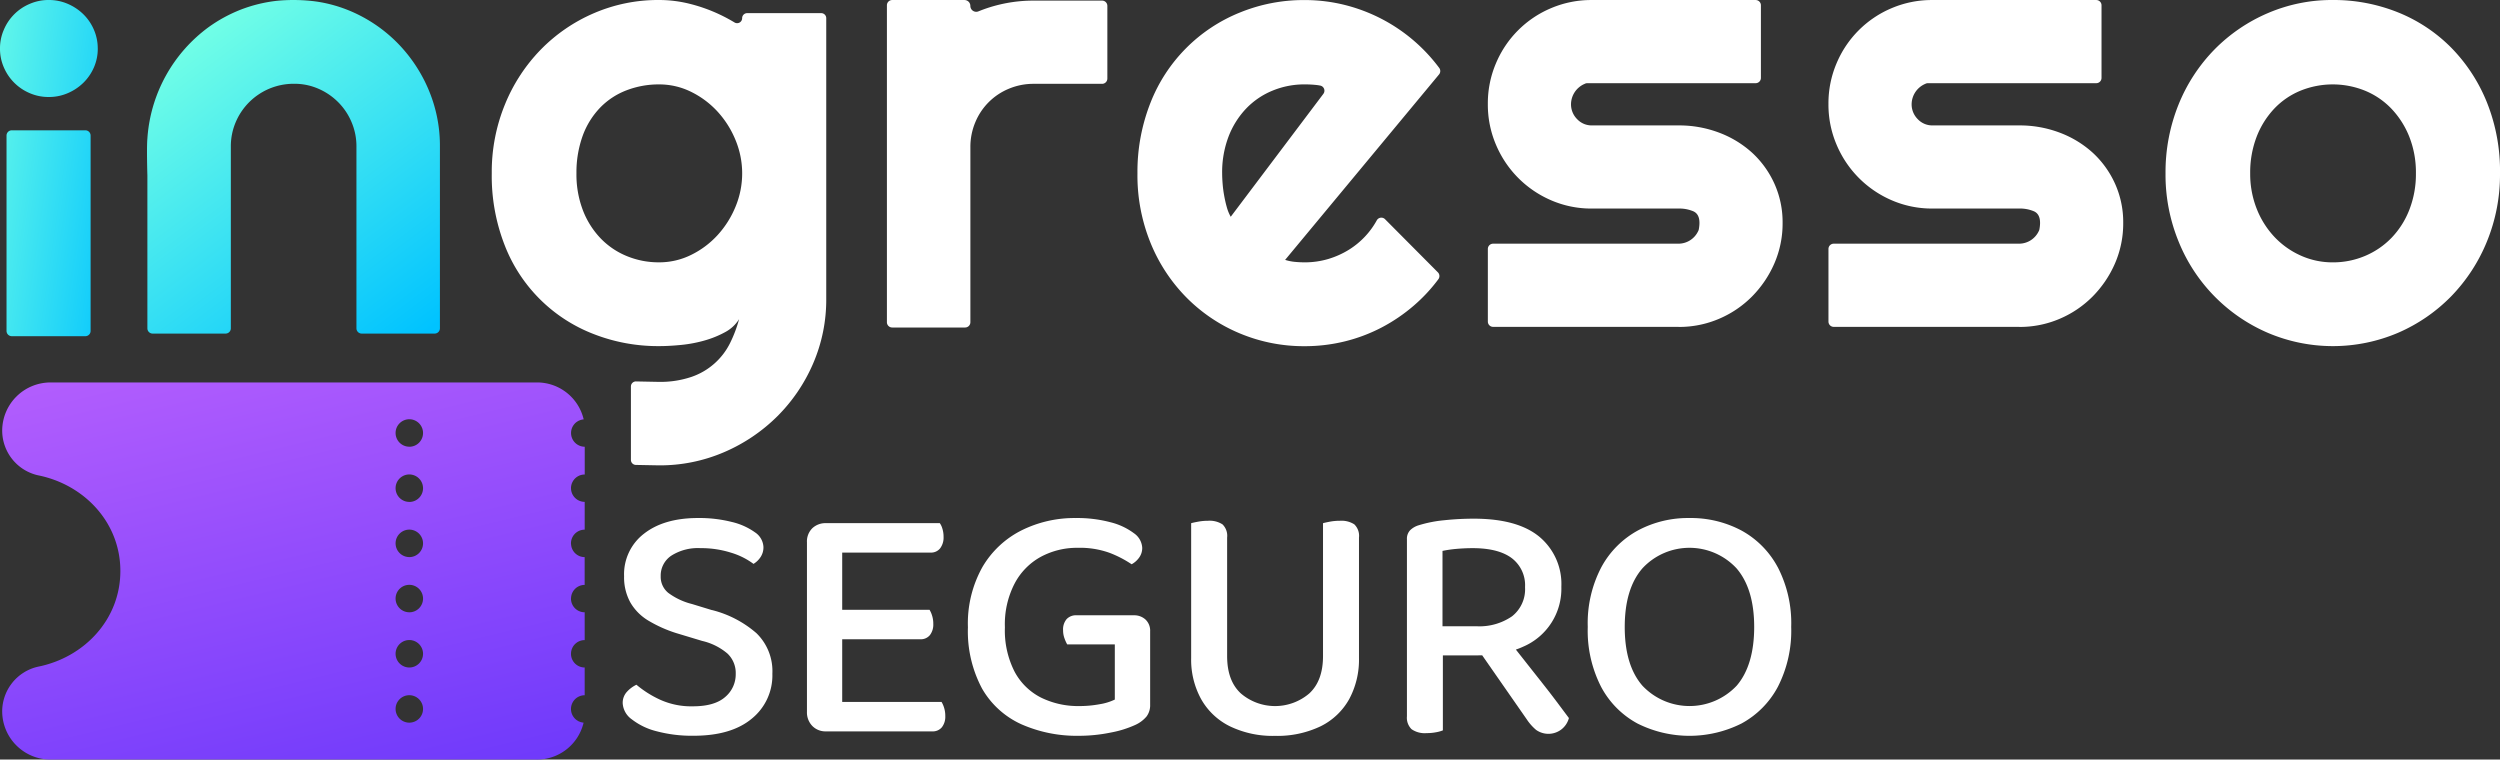 <svg xmlns="http://www.w3.org/2000/svg" xmlns:xlink="http://www.w3.org/1999/xlink" width="480" height="145.836" viewBox="0 0 480 145.836">
  <rect x="0" y="0" width="480" height="145.836" fill="#333333" stroke="none"/>
  <defs>
    <linearGradient id="linear-gradient" x1="-0.324" y1="0.116" x2="1.296" y2="0.931" gradientUnits="objectBoundingBox">
      <stop offset="0" stop-color="#72ffe6"/>
      <stop offset="1" stop-color="#00c3ff"/>
    </linearGradient>
    <linearGradient id="linear-gradient-2" x1="0.144" y1="0.112" x2="0.793" y2="1.099" xlink:href="#linear-gradient"/>
    <linearGradient id="linear-gradient-3" x1="0.25" y1="-0.169" x2="0.75" y2="1.169" gradientUnits="objectBoundingBox">
      <stop offset="0" stop-color="#b760fd"/>
      <stop offset="1" stop-color="#6a37fb"/>
    </linearGradient>
  </defs>
  <g id="c" transform="translate(-0.01 0)">
    <path id="Caminho_720" data-name="Caminho 720" d="M241.338,204.171l-3.877-1.184a12.812,12.812,0,0,1-4.539-2.139,3.959,3.959,0,0,1-1.445-3.189,4.587,4.587,0,0,1,2.037-3.947,9.5,9.5,0,0,1,5.589-1.445,18.988,18.988,0,0,1,5.92.885,13.859,13.859,0,0,1,4.272,2.139,4.283,4.283,0,0,0,1.381-1.349,3.394,3.394,0,0,0,.528-1.872,3.57,3.57,0,0,0-1.611-2.827,12.556,12.556,0,0,0-4.469-2.005,25.509,25.509,0,0,0-6.475-.757q-6.512,0-10.357,2.992a9.807,9.807,0,0,0-3.845,8.187,9.948,9.948,0,0,0,1.216,5.061,9.811,9.811,0,0,0,3.483,3.483,25.022,25.022,0,0,0,5.291,2.368l5,1.509a11.428,11.428,0,0,1,4.864,2.432,5.137,5.137,0,0,1,1.579,3.877,5.687,5.687,0,0,1-2.037,4.469q-2.04,1.776-6.181,1.776a14.437,14.437,0,0,1-6.475-1.349,19.945,19.945,0,0,1-4.373-2.795A5.894,5.894,0,0,0,225,219.84a3.116,3.116,0,0,0-.821,2.2,4.068,4.068,0,0,0,1.744,3.093,12.828,12.828,0,0,0,4.8,2.3,26.31,26.31,0,0,0,7.067.853q7.232,0,11.179-3.285a10.673,10.673,0,0,0,3.947-8.613,10.163,10.163,0,0,0-3.056-7.792,20.607,20.607,0,0,0-8.517-4.437Z" transform="translate(-104.611 -87.023)" fill="#fff"/>
    <path id="Caminho_721" data-name="Caminho 721" d="M316.345,222.656H297.278V210.624H312.27a2.255,2.255,0,0,0,1.84-.789,3.3,3.3,0,0,0,.656-2.171,5.158,5.158,0,0,0-.229-1.579,4.924,4.924,0,0,0-.491-1.12H297.278V193.983h16.966a2.217,2.217,0,0,0,1.84-.821,3.43,3.43,0,0,0,.656-2.2,5.158,5.158,0,0,0-.229-1.579,3.53,3.53,0,0,0-.491-1.051H294.19a3.663,3.663,0,0,0-2.661.987,3.566,3.566,0,0,0-1.019,2.7V224.56a3.729,3.729,0,0,0,1.019,2.7,3.527,3.527,0,0,0,2.661,1.051h20.384a2.255,2.255,0,0,0,1.84-.789,3.3,3.3,0,0,0,.656-2.171,5.159,5.159,0,0,0-.229-1.579,4.922,4.922,0,0,0-.491-1.12Z" transform="translate(-135.565 -87.886)" fill="#fff"/>
    <path id="Caminho_722" data-name="Caminho 722" d="M380.274,205.162H369.292a2.451,2.451,0,0,0-1.872.725,3.038,3.038,0,0,0-.688,2.171,4.392,4.392,0,0,0,.261,1.515,7.53,7.53,0,0,0,.528,1.184h9.141v10.587a10.447,10.447,0,0,1-2.859.885,21.061,21.061,0,0,1-3.979.363,16.133,16.133,0,0,1-7.3-1.611,11.809,11.809,0,0,1-5.093-4.965,17.391,17.391,0,0,1-1.872-8.549,16.956,16.956,0,0,1,1.84-8.352,12.428,12.428,0,0,1,5.029-5.163,14.621,14.621,0,0,1,7.136-1.744,16.709,16.709,0,0,1,6.149.987,21.11,21.11,0,0,1,4.176,2.171,4.247,4.247,0,0,0,1.445-1.28,3.129,3.129,0,0,0,.592-1.872,3.627,3.627,0,0,0-1.579-2.795,12.557,12.557,0,0,0-4.469-2.107,24.871,24.871,0,0,0-6.773-.821,22.776,22.776,0,0,0-10.288,2.336,18.116,18.116,0,0,0-7.531,7,22.143,22.143,0,0,0-2.827,11.637,23.3,23.3,0,0,0,2.731,11.8,16.567,16.567,0,0,0,7.563,6.837,26.3,26.3,0,0,0,11.013,2.2,30.257,30.257,0,0,0,6.117-.624,20.144,20.144,0,0,0,4.736-1.477,6.132,6.132,0,0,0,2.139-1.611,3.6,3.6,0,0,0,.688-2.267v-14.07a2.933,2.933,0,0,0-.885-2.267,3.2,3.2,0,0,0-2.267-.821Z" transform="translate(-162.608 -87.028)" fill="#fff"/>
    <path id="Caminho_723" data-name="Caminho 723" d="M460.154,188.168a4.573,4.573,0,0,0-2.795-.688,10.062,10.062,0,0,0-1.872.165c-.592.112-1.04.208-1.349.3v25.51q0,4.736-2.629,7.168a10.107,10.107,0,0,1-13.152,0q-2.632-2.432-2.629-7.168V190.7a3.057,3.057,0,0,0-.891-2.533,4.572,4.572,0,0,0-2.795-.688,10.22,10.22,0,0,0-1.84.165c-.613.112-1.072.208-1.381.3v25.91a15.7,15.7,0,0,0,1.909,7.856,12.84,12.84,0,0,0,5.525,5.227,18.932,18.932,0,0,0,8.677,1.84,19.233,19.233,0,0,0,8.747-1.84,12.7,12.7,0,0,0,5.493-5.227,15.966,15.966,0,0,0,1.872-7.856V190.707a3.057,3.057,0,0,0-.891-2.533Z" transform="translate(-200.109 -87.49)" fill="#fff"/>
    <path id="Caminho_724" data-name="Caminho 724" d="M532.367,218.123q-1.744-2.2-3.584-4.539c-.459-.581-.912-1.152-1.365-1.728.469-.165.928-.341,1.365-.544a12.094,12.094,0,0,0,7.365-11.509,11.8,11.8,0,0,0-4.208-9.6q-4.208-3.488-12.624-3.483a54.249,54.249,0,0,0-5.653.3,24.228,24.228,0,0,0-4.864.955,3.989,3.989,0,0,0-1.675.955,2.358,2.358,0,0,0-.624,1.744v34a3.081,3.081,0,0,0,.885,2.464,4.4,4.4,0,0,0,2.859.757,9.559,9.559,0,0,0,1.84-.165,6.809,6.809,0,0,0,1.317-.363v-14.4h6.709c.283,0,.56-.011.837-.016l8.571,12.315a9.533,9.533,0,0,0,1.776,2.005,4.086,4.086,0,0,0,4.832-.064A4.063,4.063,0,0,0,537.6,225c-.528-.7-1.237-1.653-2.139-2.859s-1.931-2.544-3.093-4.011Zm-19.035-25.216a23.716,23.716,0,0,1,2.763-.395c1.008-.085,2.016-.133,3.024-.133q4.928,0,7.493,1.909a6.524,6.524,0,0,1,2.565,5.589,6.6,6.6,0,0,1-2.5,5.589,11,11,0,0,1-6.837,1.909h-6.512V192.912Z" transform="translate(-236.359 -87.135)" fill="#fff"/>
    <path id="Caminho_725" data-name="Caminho 725" d="M608.049,195.893a17.306,17.306,0,0,0-7-7.035,20.638,20.638,0,0,0-9.931-2.368,20.349,20.349,0,0,0-9.861,2.368,17.508,17.508,0,0,0-7.035,7.035,23.139,23.139,0,0,0-2.629,11.5,23.632,23.632,0,0,0,2.565,11.509,17.1,17.1,0,0,0,6.971,7.035,22.276,22.276,0,0,0,19.99,0,17.169,17.169,0,0,0,6.971-7.035,23.618,23.618,0,0,0,2.565-11.509,23.343,23.343,0,0,0-2.6-11.5Zm-7.856,22.779a12.432,12.432,0,0,1-18.112,0q-3.392-3.912-3.387-11.275t3.419-11.275a12.324,12.324,0,0,1,18.048.032q3.384,3.944,3.387,11.243C603.548,212.261,602.428,216.064,600.193,218.672Z" transform="translate(-266.734 -87.028)" fill="#fff"/>
    <path id="Caminho_726" data-name="Caminho 726" d="M437.848,49.909a9.019,9.019,0,0,0,1.877.379c.624.059,1.253.091,1.877.091a15.77,15.77,0,0,0,4.523-.645,16.376,16.376,0,0,0,4.08-1.851,15.345,15.345,0,0,0,5.232-5.563,1,1,0,0,1,1.589-.224l10.144,10.2a1.014,1.014,0,0,1,.1,1.317,31.362,31.362,0,0,1-4.629,4.992,32.478,32.478,0,0,1-6.283,4.288,31.5,31.5,0,0,1-7.1,2.672,32.124,32.124,0,0,1-7.659.912,31.765,31.765,0,0,1-12.475-2.464,31.418,31.418,0,0,1-10.213-6.869,32.111,32.111,0,0,1-6.9-10.48,34.416,34.416,0,0,1-2.523-13.355,36.115,36.115,0,0,1,2.523-13.621,30.779,30.779,0,0,1,17.11-17.259A32.405,32.405,0,0,1,441.6.02a31.7,31.7,0,0,1,7.691.939,32.41,32.41,0,0,1,18.144,12.1,1.01,1.01,0,0,1-.043,1.248L437.837,49.914Zm7.333-31.878a1,1,0,0,0-.571-1.584c-.251-.048-.5-.091-.747-.117a20.617,20.617,0,0,0-2.261-.117,15.958,15.958,0,0,0-6.192,1.205,14.724,14.724,0,0,0-5.051,3.435,16.2,16.2,0,0,0-3.376,5.371,19.25,19.25,0,0,0-1.232,7.072c0,.587.032,1.253.091,1.995a22.646,22.646,0,0,0,.293,2.261c.139.763.3,1.5.5,2.2a8.12,8.12,0,0,0,.763,1.877l17.787-23.6Z" transform="translate(-191.088 -0.009)" fill="#fff"/>
    <path id="Caminho_727" data-name="Caminho 727" d="M18.784,9.312a8.991,8.991,0,0,1-.741,3.632,9.375,9.375,0,0,1-2.021,2.944,9.7,9.7,0,0,1-2.992,1.995,9.084,9.084,0,0,1-3.659.741,9.084,9.084,0,0,1-3.659-.741,9.361,9.361,0,0,1-4.96-4.939A8.9,8.9,0,0,1,.01,9.312,8.831,8.831,0,0,1,.751,5.707,9.3,9.3,0,0,1,5.711.747,9.062,9.062,0,0,1,9.365,0a9.1,9.1,0,0,1,3.659.741,9.8,9.8,0,0,1,2.992,1.995A9.289,9.289,0,0,1,18.037,5.7a8.96,8.96,0,0,1,.741,3.605ZM16.4,64.55H2.271a1.011,1.011,0,0,1-1.008-1.008V26.027a1.011,1.011,0,0,1,1.008-1.008H16.4a1.011,1.011,0,0,1,1.008,1.008V63.542A1.011,1.011,0,0,1,16.4,64.55Z" transform="translate(0 0)" fill="url(#linear-gradient)"/>
    <path id="Caminho_728" data-name="Caminho 728" d="M843.809,33.286a33.889,33.889,0,0,1-2.523,13.12,32.887,32.887,0,0,1-6.869,10.507A32.131,32.131,0,0,1,824.231,63.9a31.878,31.878,0,0,1-25.008,0,32.179,32.179,0,0,1-17.11-17.494,33.829,33.829,0,0,1-2.523-13.12,34.758,34.758,0,0,1,2.523-13.269,32.486,32.486,0,0,1,6.9-10.539,32.05,32.05,0,0,1,10.214-6.955A31.155,31.155,0,0,1,811.7,0a33.089,33.089,0,0,1,12.534,2.379,30.259,30.259,0,0,1,10.187,6.752,32.03,32.03,0,0,1,6.869,10.507,35.511,35.511,0,0,1,2.523,13.648Zm-16.144,0a18.624,18.624,0,0,0-1.264-7.013,16.8,16.8,0,0,0-3.435-5.4,14.829,14.829,0,0,0-5.077-3.461,16.508,16.508,0,0,0-12.384,0,14.574,14.574,0,0,0-5.051,3.461,16.519,16.519,0,0,0-3.376,5.4,19.074,19.074,0,0,0-1.232,7.013,18.181,18.181,0,0,0,1.232,6.752,16.918,16.918,0,0,0,3.376,5.4,15.771,15.771,0,0,0,5.051,3.611,14.791,14.791,0,0,0,6.192,1.323,15.689,15.689,0,0,0,6.192-1.232,15.37,15.37,0,0,0,5.077-3.461,16.3,16.3,0,0,0,3.435-5.4,18.806,18.806,0,0,0,1.264-6.987Z" transform="translate(-363.799 0)" fill="#fff"/>
    <path id="Caminho_729" data-name="Caminho 729" d="M572.265,62.763H536.638a1.011,1.011,0,0,1-1.008-1.008V47.8a1.011,1.011,0,0,1,1.008-1.008h35.627A4.192,4.192,0,0,0,576,44.405a1.1,1.1,0,0,0,.133-.363q.512-2.768-1.051-3.467a6.839,6.839,0,0,0-2.816-.528H555.593a19.353,19.353,0,0,1-7.808-1.584,20.074,20.074,0,0,1-10.6-10.683,19.609,19.609,0,0,1-1.557-7.808,19.609,19.609,0,0,1,1.557-7.808,19.778,19.778,0,0,1,10.6-10.6A19.7,19.7,0,0,1,555.593.01h31.456a1.011,1.011,0,0,1,1.008,1.008V14.97a1.011,1.011,0,0,1-1.008,1.008H554.724a1.046,1.046,0,0,0-.491.123,4.291,4.291,0,0,0-2.635,3.872,4.009,4.009,0,0,0,1.173,2.907,3.809,3.809,0,0,0,2.816,1.205H572.26a21.632,21.632,0,0,1,7.749,1.381,19.691,19.691,0,0,1,6.341,3.845,18.271,18.271,0,0,1,4.288,5.931,17.988,17.988,0,0,1,1.584,7.573,19.257,19.257,0,0,1-1.584,7.776,20.8,20.8,0,0,1-4.288,6.341,19.825,19.825,0,0,1-6.341,4.288,19.456,19.456,0,0,1-7.749,1.557Z" transform="translate(-249.953 -0.005)" fill="#fff"/>
    <path id="Caminho_730" data-name="Caminho 730" d="M694.885,62.763H659.258a1.011,1.011,0,0,1-1.008-1.008V47.8a1.011,1.011,0,0,1,1.008-1.008h35.627a4.192,4.192,0,0,0,3.733-2.389,1.1,1.1,0,0,0,.133-.363q.512-2.768-1.051-3.467a6.839,6.839,0,0,0-2.816-.528H678.213a19.353,19.353,0,0,1-7.808-1.584,20.074,20.074,0,0,1-10.6-10.683,19.608,19.608,0,0,1-1.557-7.808,19.608,19.608,0,0,1,1.557-7.808,19.778,19.778,0,0,1,10.6-10.6A19.7,19.7,0,0,1,678.213.01h31.456a1.011,1.011,0,0,1,1.008,1.008V14.97a1.011,1.011,0,0,1-1.008,1.008H677.344a1.046,1.046,0,0,0-.491.123,4.291,4.291,0,0,0-2.635,3.872,4.009,4.009,0,0,0,1.173,2.907,3.809,3.809,0,0,0,2.816,1.205H694.88a21.632,21.632,0,0,1,7.749,1.381,19.691,19.691,0,0,1,6.341,3.845,18.271,18.271,0,0,1,4.288,5.931,17.988,17.988,0,0,1,1.584,7.573,19.257,19.257,0,0,1-1.584,7.776,20.8,20.8,0,0,1-4.288,6.341,19.825,19.825,0,0,1-6.341,4.288,19.456,19.456,0,0,1-7.749,1.557Z" transform="translate(-307.175 -0.005)" fill="#fff"/>
    <path id="Caminho_731" data-name="Caminho 731" d="M347.466.122a27.987,27.987,0,0,0-10.213,1.909c-.123.048-.251.1-.373.149a1.129,1.129,0,0,1-1.568-1.04h0A1.131,1.131,0,0,0,334.181.01H320.3a1.011,1.011,0,0,0-1.008,1.008V61.877a1.011,1.011,0,0,0,1.008,1.008h14.011a1.011,1.011,0,0,0,1.008-1.008V28.25a12.191,12.191,0,0,1,.939-4.757,11.864,11.864,0,0,1,6.453-6.453,12.171,12.171,0,0,1,4.757-.939h13.141a1.011,1.011,0,0,0,1.008-1.008V1.13A1.011,1.011,0,0,0,360.608.122H347.466Z" transform="translate(-148.995 -0.005)" fill="#fff"/>
    <path id="Caminho_732" data-name="Caminho 732" d="M106.97,17.173a28.627,28.627,0,0,0-6.016-8.981,28.1,28.1,0,0,0-8.923-6.048A26.88,26.88,0,0,0,85.545.309,32.977,32.977,0,0,0,77.817.16a27.771,27.771,0,0,0-6.891,1.691,28.173,28.173,0,0,0-6.075,3.291A28.887,28.887,0,0,0,53,26.6c-.165,1.765,0,7.088,0,7.088V63.041A1.011,1.011,0,0,0,54,64.049H68.015a1.011,1.011,0,0,0,1.008-1.008V28.118a11.8,11.8,0,0,1,.939-4.667,12.082,12.082,0,0,1,11.211-7.365,11.427,11.427,0,0,1,4.635.939,12.172,12.172,0,0,1,3.813,2.581A11.986,11.986,0,0,1,92.2,23.451a11.8,11.8,0,0,1,.939,4.667V63.041a1.011,1.011,0,0,0,1.008,1.008h14.011a1.011,1.011,0,0,0,1.008-1.008V28.118a27.509,27.509,0,0,0-2.2-10.949Z" transform="translate(-24.692 0)" fill="url(#linear-gradient-2)"/>
    <path id="Caminho_733" data-name="Caminho 733" d="M237.392,2.523H226.085a.965.965,0,0,0-.965.965h0a.963.963,0,0,1-1.456.827c-.864-.517-1.744-1-2.656-1.435A31.054,31.054,0,0,0,215.2.768,24.223,24.223,0,0,0,209.157,0a31.137,31.137,0,0,0-12.475,2.523,31.882,31.882,0,0,0-10.213,6.987,32.778,32.778,0,0,0-6.9,10.565,34.187,34.187,0,0,0-2.523,13.211A36.491,36.491,0,0,0,179.573,47.2a29.786,29.786,0,0,0,17.11,16.966,33.9,33.9,0,0,0,12.475,2.288q1.992,0,4.315-.235a25.258,25.258,0,0,0,4.459-.853,18.907,18.907,0,0,0,3.9-1.584,7.076,7.076,0,0,0,2.7-2.5,24.723,24.723,0,0,1-1.728,4.581,12.929,12.929,0,0,1-7.371,6.485,18.652,18.652,0,0,1-6.395.971l-4.293-.085a.965.965,0,0,0-.981.965V88.3a.964.964,0,0,0,.944.965l4.448.085a31.156,31.156,0,0,0,12.475-2.523,32.885,32.885,0,0,0,10.213-6.869,32.348,32.348,0,0,0,6.9-10.155,30.857,30.857,0,0,0,2.523-12.443V3.488a.965.965,0,0,0-.965-.965ZM223.861,39.654a18.357,18.357,0,0,1-3.435,5.461,17,17,0,0,1-5.077,3.813,13.785,13.785,0,0,1-6.192,1.44,15.977,15.977,0,0,1-6.192-1.205,14.674,14.674,0,0,1-5.051-3.435,16.151,16.151,0,0,1-3.376-5.371,19.23,19.23,0,0,1-1.232-7.072,20.693,20.693,0,0,1,1.232-7.307,15.379,15.379,0,0,1,3.376-5.371,14.037,14.037,0,0,1,5.051-3.285,17.168,17.168,0,0,1,6.192-1.115,13.752,13.752,0,0,1,6.192,1.44,17.084,17.084,0,0,1,5.077,3.813,18.329,18.329,0,0,1,3.435,5.461,16.673,16.673,0,0,1,0,12.736Z" transform="translate(-82.618 0)" fill="#fff"/>
    <path id="Caminho_734" data-name="Caminho 734" d="M110.219,156.96a2.632,2.632,0,0,1,2.427-1.605v-5.328s-.048-.005-.075-.005a2.633,2.633,0,0,1-1.5-4.736c.037-.027.085-.053.123-.08a2.484,2.484,0,0,1,.283-.171c.053-.027.107-.043.16-.064a1.814,1.814,0,0,1,.3-.112c.032-.011.069-.011.107-.021a2.409,2.409,0,0,1,.4-.069,9.192,9.192,0,0,0-9.141-7.088H10.1a9.279,9.279,0,0,0-9.3,9.152A8.814,8.814,0,0,0,7.642,155.5c8.885,1.765,15.846,9.045,15.846,18.379S16.522,190.5,7.642,192.262A8.814,8.814,0,0,0,.8,200.934a9.279,9.279,0,0,0,9.3,9.152h93.185A9.192,9.192,0,0,0,112.427,203a2.509,2.509,0,0,1-.4-.069c-.032-.011-.069-.011-.107-.021a2.768,2.768,0,0,1-.293-.112c-.053-.021-.112-.037-.165-.064a2.34,2.34,0,0,1-.272-.171c-.043-.027-.091-.053-.133-.085a2.636,2.636,0,0,1,1.579-4.741v-5.328a2.628,2.628,0,0,1-2.629-2.629c0-.027.005-.048.005-.075a2.626,2.626,0,0,1,2.624-2.555v-5.339a2.628,2.628,0,0,1-2.629-2.629c0-.059.016-.117.016-.176a2.623,2.623,0,0,1,2.08-2.4,2.463,2.463,0,0,1,.528-.053v-5.339a2.611,2.611,0,0,1-2.6-2.368,2.258,2.258,0,0,1-.027-.267,2.464,2.464,0,0,1,.053-.528,2.675,2.675,0,0,1,.155-.5,2.632,2.632,0,0,1,2.427-1.605v-5.339a2.626,2.626,0,0,1-2.624-2.555c0-.027-.005-.048-.005-.075a2.463,2.463,0,0,1,.053-.528,2.675,2.675,0,0,1,.155-.5ZM78.966,203a2.635,2.635,0,1,1,2.635-2.635A2.634,2.634,0,0,1,78.966,203Zm0-10.592a2.635,2.635,0,1,1,2.635-2.635A2.634,2.634,0,0,1,78.966,192.411Zm0-10.6a2.635,2.635,0,1,1,2.635-2.635A2.634,2.634,0,0,1,78.966,181.814Zm0-10.6a2.635,2.635,0,1,1,2.635-2.635A2.634,2.634,0,0,1,78.966,171.216Zm0-10.592A2.635,2.635,0,1,1,81.6,157.99,2.634,2.634,0,0,1,78.966,160.624Zm0-10.6a2.635,2.635,0,1,1,2.635-2.635A2.634,2.634,0,0,1,78.966,150.027Z" transform="translate(-0.368 -64.25)" fill="url(#linear-gradient-3)"/>
  </g>
</svg>

